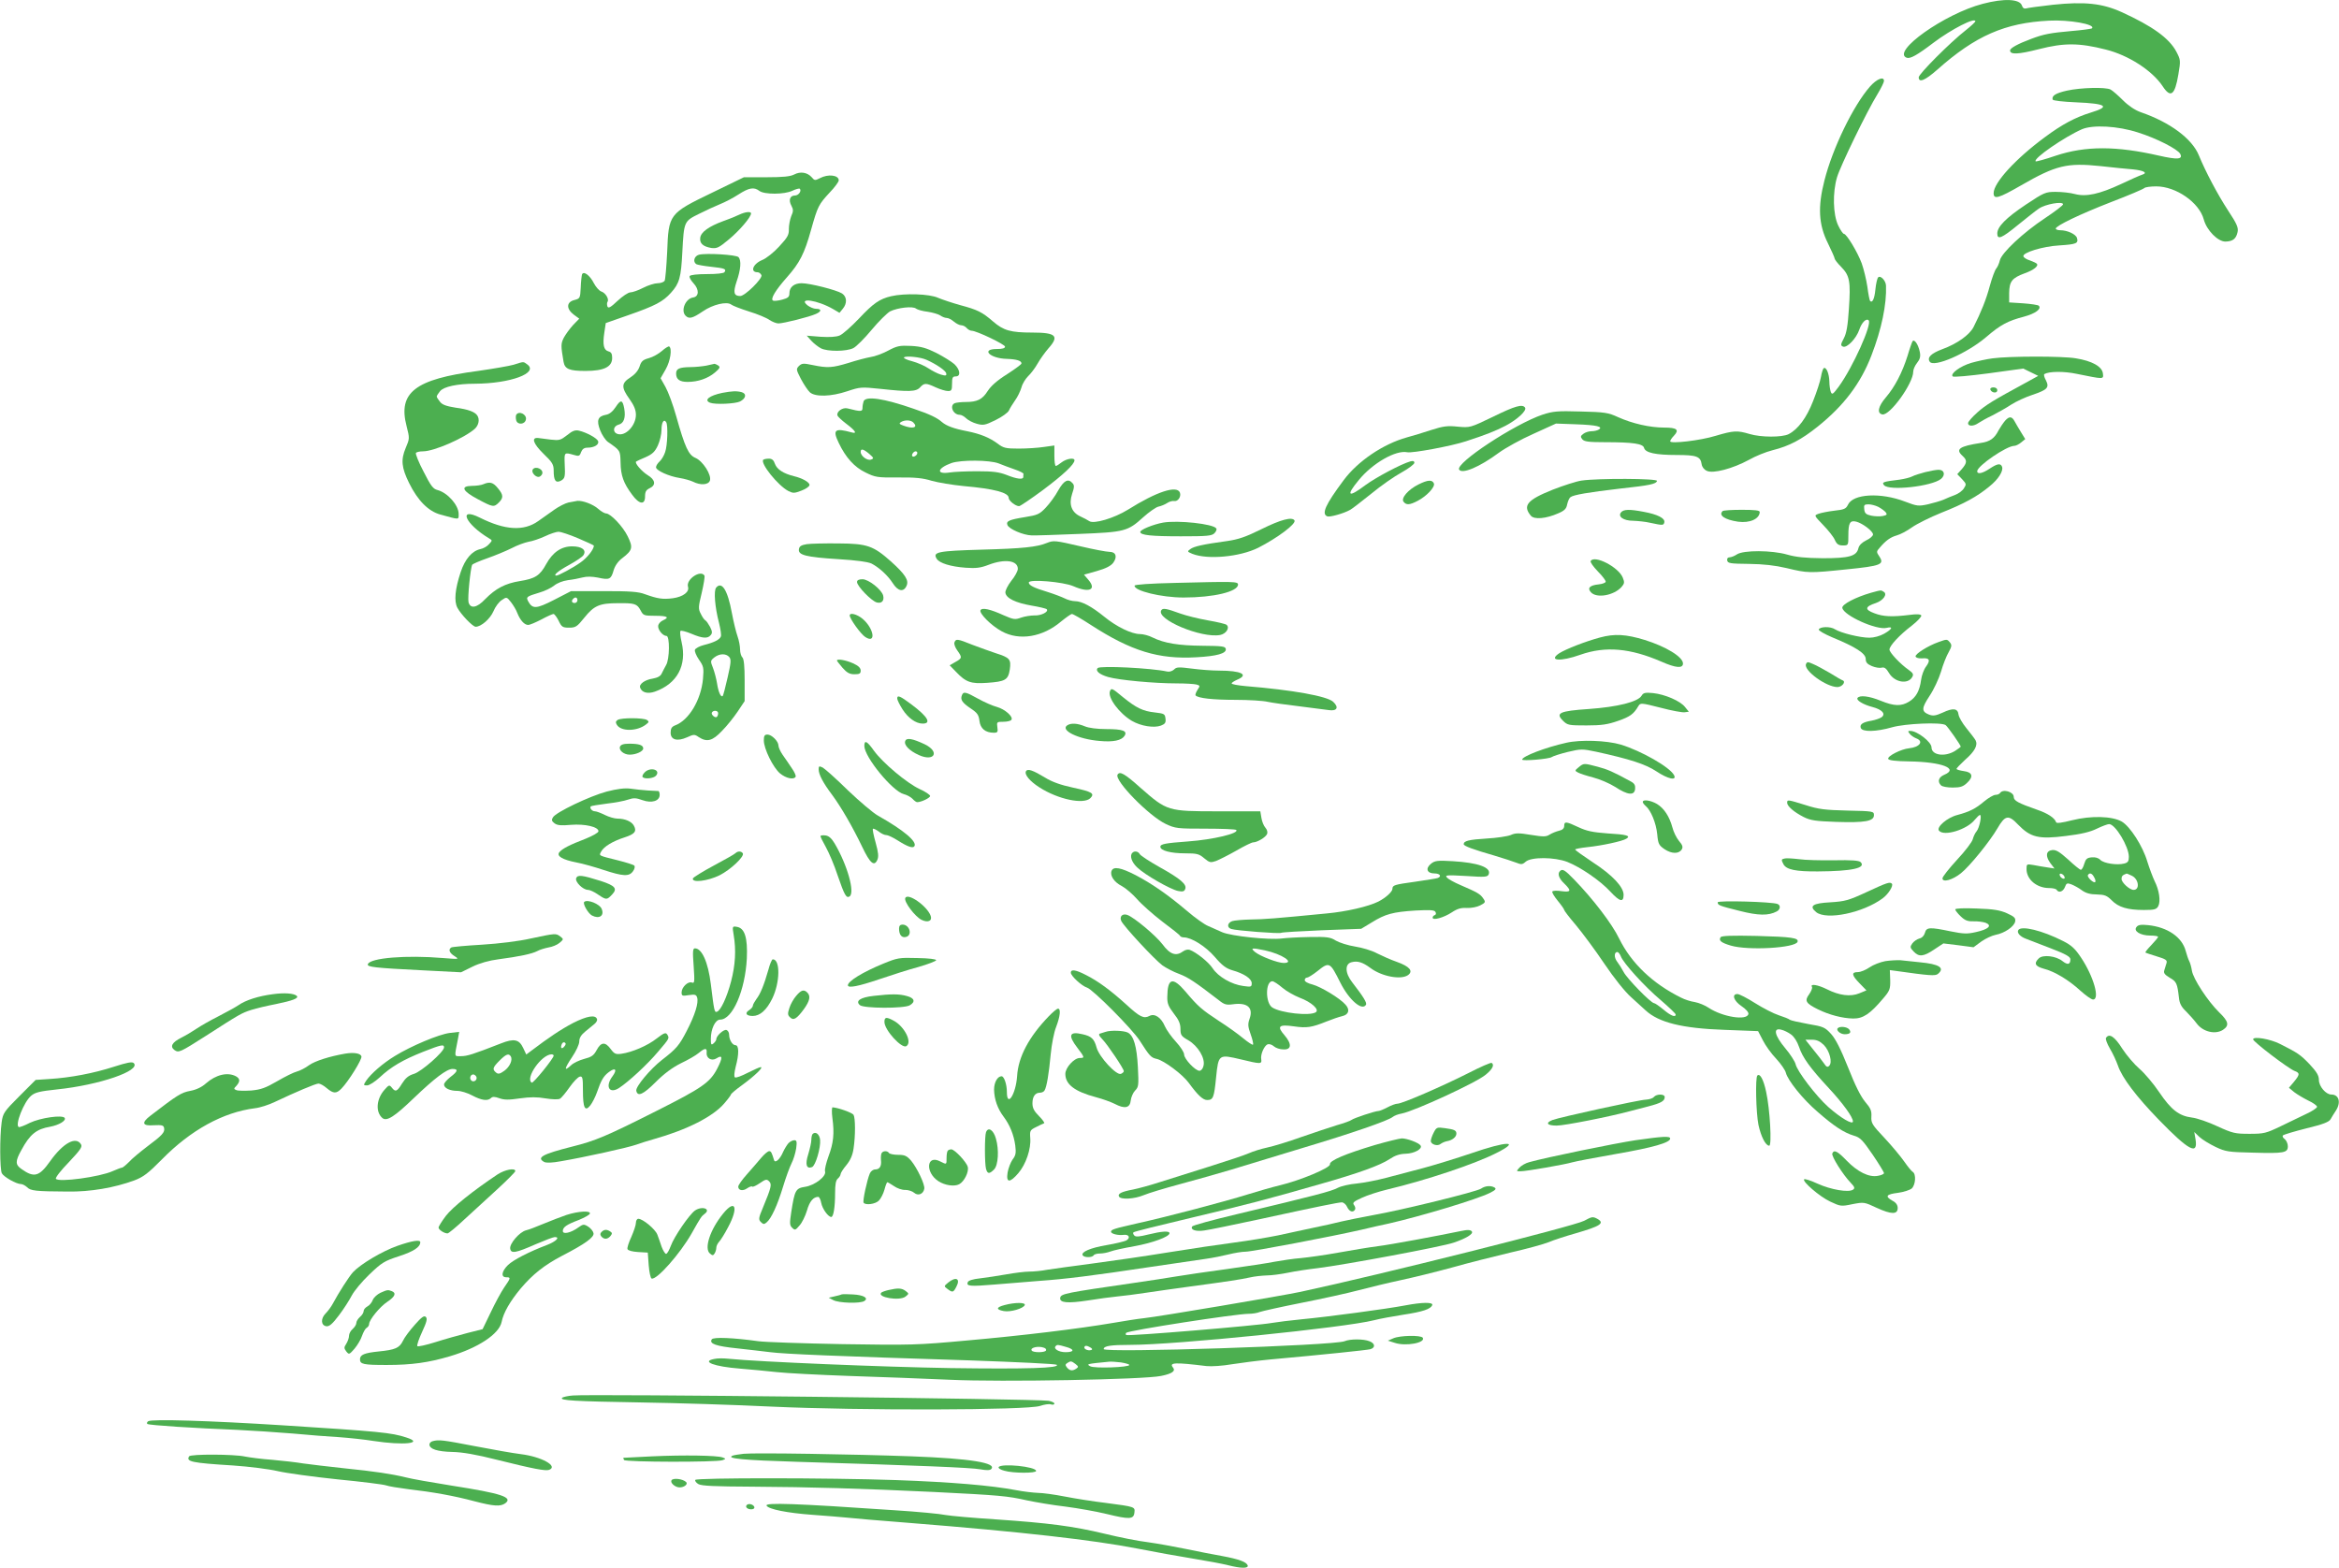 <?xml version="1.0" standalone="no"?>
<!DOCTYPE svg PUBLIC "-//W3C//DTD SVG 20010904//EN"
 "http://www.w3.org/TR/2001/REC-SVG-20010904/DTD/svg10.dtd">
<svg version="1.0" xmlns="http://www.w3.org/2000/svg"
 width="1280pt" height="858pt" viewBox="0 0 1280 858"
 preserveAspectRatio="xMidYMid meet">
<g transform="translate(0,858) scale(0.1,-0.1)"
fill="#4caf50" stroke="none">
<path d="M10850 8559 c-208 -54 -501 -262 -416 -295 19 -7 56 13 148 83 97 73
229 141 228 116 -1 -4 -24 -26 -52 -48 -86 -67 -258 -240 -258 -258 0 -32 35
-17 102 42 208 185 370 256 611 268 109 6 257 -20 235 -42 -3 -3 -54 -10 -114
-15 -113 -10 -151 -17 -219 -43 -70 -26 -115 -50 -115 -63 0 -24 44 -22 158 7
137 35 219 35 365 -2 125 -31 255 -115 312 -201 44 -67 67 -49 86 65 13 76 12
80 -11 124 -39 74 -131 140 -300 217 -106 48 -203 58 -375 40 -71 -8 -138 -17
-147 -20 -10 -3 -19 2 -23 15 -11 37 -98 41 -215 10z"/>
<path d="M10233 8106 c-91 -104 -204 -336 -249 -514 -37 -144 -32 -241 19
-343 20 -41 37 -79 37 -84 0 -5 16 -26 36 -46 47 -48 52 -80 42 -229 -6 -92
-13 -134 -28 -162 -18 -34 -18 -39 -4 -45 22 -8 72 44 89 93 13 39 38 64 51
51 20 -20 -86 -256 -163 -362 -32 -43 -37 -47 -44 -30 -4 11 -8 37 -8 58 -1
42 -17 81 -31 72 -4 -3 -11 -24 -15 -48 -4 -23 -23 -82 -43 -132 -36 -92 -82
-154 -134 -181 -36 -18 -151 -18 -214 1 -67 20 -87 19 -185 -10 -84 -26 -249
-45 -249 -30 0 5 9 19 21 31 30 32 16 44 -54 44 -78 0 -174 22 -252 57 -54 25
-74 28 -205 31 -128 4 -152 1 -208 -17 -154 -52 -479 -266 -457 -301 16 -26
112 14 217 92 37 27 122 74 190 104 l123 56 110 -4 c113 -4 150 -13 124 -29
-8 -5 -26 -9 -40 -9 -14 0 -34 -6 -44 -14 -16 -12 -17 -16 -6 -30 11 -13 35
-16 126 -16 151 0 206 -8 212 -31 7 -27 63 -39 179 -39 108 0 130 -8 136 -50
2 -15 13 -30 29 -37 34 -16 141 12 231 61 35 20 92 43 128 52 92 23 158 58
248 130 142 114 234 235 293 388 56 145 84 280 80 383 -1 27 -30 58 -43 45 -5
-5 -12 -35 -15 -66 -5 -52 -17 -76 -29 -63 -3 3 -10 38 -15 78 -6 40 -20 97
-31 128 -23 62 -83 161 -97 161 -5 0 -20 21 -32 47 -28 59 -31 179 -6 263 18
61 164 362 221 454 20 33 36 66 36 73 0 27 -40 11 -77 -31z"/>
<path d="M11311 8084 c-62 -14 -84 -28 -78 -49 2 -6 58 -12 128 -15 167 -7
190 -23 81 -56 -85 -26 -158 -65 -252 -135 -160 -118 -280 -249 -280 -306 0
-36 26 -29 151 43 191 110 251 124 434 105 66 -7 146 -16 178 -18 59 -6 82
-19 50 -29 -10 -3 -61 -25 -113 -50 -122 -57 -194 -72 -255 -56 -25 7 -72 12
-105 12 -56 0 -63 -3 -164 -70 -109 -73 -156 -121 -156 -158 0 -36 24 -26 112
46 46 37 97 78 115 90 35 25 133 42 133 24 0 -6 -45 -40 -99 -76 -118 -78
-237 -189 -247 -231 -4 -17 -13 -37 -20 -45 -7 -8 -23 -51 -35 -95 -20 -75
-48 -144 -89 -225 -22 -43 -91 -92 -171 -121 -61 -23 -84 -45 -69 -68 21 -35
205 45 310 135 78 67 118 88 206 111 63 17 98 43 81 60 -4 4 -42 10 -85 13
l-77 5 0 52 c1 63 16 82 84 107 51 18 79 41 67 53 -4 4 -21 12 -38 18 -17 5
-33 15 -35 22 -7 20 106 55 197 60 93 6 105 11 96 41 -7 21 -53 42 -92 42 -13
0 -24 4 -24 9 0 15 130 78 305 146 94 36 174 70 180 76 5 5 34 9 65 9 108 0
235 -88 260 -181 16 -60 78 -122 119 -121 40 1 58 15 66 52 5 24 -3 44 -52
118 -57 87 -124 214 -160 302 -37 91 -158 181 -318 236 -31 11 -67 35 -97 65
-27 27 -57 53 -68 59 -26 14 -162 11 -239 -6z m389 -229 c102 -32 217 -91 231
-117 16 -30 -14 -33 -115 -10 -236 54 -403 54 -566 0 -58 -20 -107 -33 -110
-31 -15 15 158 134 254 176 60 25 195 18 306 -18z"/>
<path d="M4346 7625 c-21 -11 -61 -15 -152 -15 l-123 0 -173 -84 c-238 -115
-239 -117 -247 -326 -4 -80 -10 -151 -14 -157 -5 -7 -22 -13 -38 -13 -16 0
-52 -11 -79 -25 -27 -14 -59 -25 -70 -25 -12 0 -43 -21 -70 -46 -39 -37 -51
-43 -56 -31 -3 9 -3 21 1 26 9 15 -12 49 -35 56 -11 4 -29 24 -40 45 -22 44
-57 69 -65 48 -2 -7 -6 -40 -7 -72 -3 -58 -4 -60 -35 -68 -44 -11 -45 -48 -3
-80 l30 -22 -34 -35 c-18 -20 -41 -51 -51 -70 -16 -32 -16 -43 -1 -131 7 -40
32 -50 120 -50 101 0 146 22 146 71 0 23 -5 32 -20 36 -26 7 -33 35 -23 102
l8 53 120 42 c152 53 193 75 237 124 46 51 55 83 62 222 9 169 9 169 92 210
38 19 90 43 115 53 25 10 70 33 99 52 59 38 86 43 116 20 27 -20 136 -20 180
1 19 9 37 14 41 11 11 -12 -7 -37 -27 -37 -27 0 -36 -25 -19 -56 11 -21 11
-30 -1 -57 -7 -18 -13 -49 -13 -70 1 -33 -7 -46 -53 -96 -30 -33 -72 -66 -93
-74 -51 -21 -68 -67 -25 -67 8 0 17 -7 21 -16 7 -18 -90 -114 -116 -114 -35 0
-40 19 -20 79 23 66 27 117 10 134 -13 13 -176 23 -216 13 -26 -7 -35 -39 -14
-52 6 -3 42 -10 81 -14 74 -8 84 -12 73 -29 -3 -7 -43 -11 -95 -11 -53 0 -92
-4 -96 -11 -3 -6 6 -23 21 -39 32 -34 31 -73 -2 -78 -42 -6 -69 -72 -41 -100
19 -19 38 -14 94 24 55 38 132 56 156 37 7 -6 51 -23 98 -38 46 -14 96 -35
111 -46 15 -10 37 -19 49 -19 27 0 171 36 205 52 32 14 32 28 1 28 -13 0 -34
9 -47 19 -55 45 55 29 141 -21 l34 -20 18 22 c25 30 23 66 -4 84 -30 19 -176
56 -221 56 -41 0 -67 -21 -67 -55 0 -20 -7 -26 -40 -35 -22 -6 -45 -8 -50 -5
-15 9 14 57 76 127 70 79 96 129 133 262 36 128 41 137 102 203 27 28 49 58
49 66 0 29 -58 36 -103 12 -27 -14 -30 -13 -45 5 -24 27 -62 33 -96 15z"/>
<path d="M4045 7405 c-16 -8 -55 -24 -87 -35 -79 -29 -122 -60 -126 -91 -4
-31 15 -48 60 -56 31 -4 42 1 97 47 58 48 121 122 121 142 0 12 -31 9 -65 -7z"/>
<path d="M4877 6959 c-64 -15 -98 -39 -176 -122 -42 -44 -89 -86 -106 -93 -19
-8 -55 -10 -105 -7 l-75 6 25 -28 c14 -15 37 -33 52 -41 36 -19 141 -18 178 1
16 8 61 53 100 100 39 47 85 92 101 101 41 20 125 30 142 15 8 -6 36 -14 63
-17 27 -4 58 -13 69 -20 11 -8 27 -14 36 -14 9 0 26 -9 39 -20 13 -11 31 -20
40 -20 10 0 23 -7 30 -15 7 -8 19 -15 27 -15 27 0 183 -75 183 -87 0 -9 -15
-13 -45 -13 -90 0 -37 -52 55 -54 54 -2 80 -10 80 -25 0 -5 -36 -31 -79 -59
-53 -33 -88 -64 -106 -92 -29 -46 -57 -60 -120 -60 -24 0 -50 -3 -59 -6 -32
-12 -11 -64 26 -64 9 0 25 -9 35 -19 10 -10 36 -24 58 -30 36 -10 46 -8 103
20 35 17 68 41 73 52 5 12 21 37 34 56 14 19 29 51 35 71 5 20 22 47 36 61 14
13 38 44 52 69 14 25 41 62 59 83 61 68 43 87 -87 87 -120 0 -158 11 -216 61
-59 51 -85 64 -179 89 -43 12 -97 30 -121 40 -47 22 -184 26 -257 9z"/>
<path d="M10466 6712 c-3 -5 -16 -41 -27 -79 -29 -92 -70 -171 -119 -228 -42
-49 -50 -87 -19 -93 41 -8 169 170 169 234 0 12 9 33 21 48 16 20 20 35 15 60
-8 40 -30 73 -40 58z"/>
<path d="M3623 6660 c-18 -16 -50 -34 -72 -40 -33 -9 -42 -17 -51 -46 -8 -23
-25 -43 -51 -60 -49 -31 -50 -54 -4 -118 25 -35 35 -60 35 -86 0 -59 -57 -119
-100 -105 -29 9 -25 43 5 51 29 7 40 38 31 89 -9 48 -19 50 -47 7 -16 -24 -34
-39 -53 -42 -44 -8 -53 -30 -32 -84 10 -26 29 -54 42 -64 69 -48 68 -46 70
-113 1 -71 16 -113 63 -176 39 -54 71 -58 71 -10 0 26 6 36 25 45 36 17 32 46
-11 72 -33 21 -72 66 -63 74 2 2 26 13 52 24 38 17 51 30 67 64 11 24 20 62
20 85 0 42 13 63 26 42 10 -17 7 -126 -6 -163 -6 -19 -20 -42 -30 -51 -11 -10
-20 -24 -20 -32 0 -18 71 -50 130 -59 25 -4 57 -13 72 -20 41 -21 85 -18 93 6
10 31 -39 107 -79 124 -38 16 -57 56 -106 230 -17 61 -43 131 -58 158 l-27 48
28 49 c26 46 36 114 19 125 -4 2 -22 -9 -39 -24z"/>
<path d="M4860 6661 c-30 -16 -73 -32 -96 -35 -23 -4 -77 -18 -120 -32 -90
-27 -114 -29 -196 -12 -52 11 -60 10 -76 -5 -16 -17 -15 -20 11 -71 16 -30 38
-63 49 -73 29 -26 116 -24 205 6 69 23 76 24 180 13 157 -17 196 -16 218 8 23
25 32 25 86 0 24 -11 54 -20 67 -20 19 0 22 5 22 40 0 33 3 40 20 40 29 0 25
36 -7 67 -16 14 -59 41 -98 61 -56 28 -84 36 -140 39 -62 3 -76 0 -125 -26z
m210 -50 c54 -24 105 -59 108 -74 3 -13 -2 -15 -29 -7 -18 5 -48 21 -68 34
-20 14 -60 31 -89 39 -29 7 -49 17 -45 21 10 10 90 2 123 -13z"/>
<path d="M10905 6619 c-33 -4 -86 -16 -118 -25 -60 -18 -116 -59 -101 -74 5
-5 91 3 197 17 l189 26 41 -20 41 -20 -69 -38 c-175 -95 -217 -120 -264 -162
-28 -25 -51 -51 -51 -59 0 -18 30 -18 57 1 12 8 45 27 75 41 29 15 76 41 103
59 28 18 80 42 117 54 83 28 94 40 74 80 -9 16 -13 32 -8 34 26 15 106 16 177
1 149 -30 147 -31 143 2 -4 38 -60 69 -148 83 -75 13 -367 12 -455 0z"/>
<path d="M2811 6584 c-24 -7 -112 -22 -195 -34 -345 -45 -439 -118 -391 -302
17 -67 17 -68 -5 -120 -27 -64 -23 -107 19 -192 47 -95 105 -154 171 -172 106
-29 100 -30 100 3 0 48 -60 116 -115 131 -25 6 -37 22 -77 101 -27 51 -45 97
-42 102 3 5 20 9 39 9 60 0 225 72 283 123 22 20 28 52 14 73 -13 20 -50 34
-119 43 -50 8 -73 16 -85 32 -10 12 -18 25 -18 29 0 4 8 17 18 29 20 25 94 41
191 41 195 1 351 59 286 106 -22 16 -17 16 -74 -2z"/>
<path d="M3865 6579 c-22 -4 -61 -8 -87 -8 -61 -1 -78 -9 -78 -35 0 -32 19
-46 63 -46 57 0 111 19 149 51 28 24 31 30 18 39 -8 5 -17 9 -20 9 -3 -1 -23
-5 -45 -10z"/>
<path d="M10892 6448 c7 -19 38 -22 38 -4 0 10 -9 16 -21 16 -12 0 -19 -5 -17
-12z"/>
<path d="M3953 6430 c-72 -15 -103 -40 -67 -54 28 -11 138 -6 164 7 33 17 37
43 8 51 -28 7 -51 6 -105 -4z"/>
<path d="M4726 6384 c-3 -9 -6 -25 -6 -36 0 -21 -8 -22 -82 -3 -27 7 -62 -18
-55 -39 2 -6 23 -26 48 -45 52 -39 62 -57 28 -47 -91 25 -104 14 -69 -58 38
-80 86 -133 147 -162 53 -26 64 -28 177 -27 93 1 136 -3 184 -18 35 -10 114
-23 175 -29 169 -15 247 -36 247 -65 0 -15 37 -45 57 -45 6 0 65 40 130 88
111 83 173 141 173 163 0 16 -44 9 -70 -11 -14 -11 -28 -20 -32 -20 -5 0 -8
25 -8 56 l0 56 -57 -8 c-32 -5 -94 -9 -138 -9 -71 0 -84 3 -115 27 -45 33 -93
53 -167 68 -73 14 -113 29 -138 50 -27 24 -67 43 -155 73 -164 57 -262 71
-274 41z m272 -116 c28 -28 -2 -37 -55 -17 -22 8 -24 12 -13 19 21 13 54 12
68 -2z m-241 -172 c25 -22 26 -25 10 -31 -20 -8 -57 19 -57 42 0 20 15 16 47
-11z m263 5 c0 -12 -20 -25 -27 -18 -7 7 6 27 18 27 5 0 9 -4 9 -9z m445 -57
c22 -9 62 -24 88 -33 27 -9 48 -20 48 -24 -1 -4 -1 -11 -1 -17 0 -16 -35 -12
-92 11 -42 16 -74 20 -161 20 -60 0 -128 -3 -152 -7 -74 -11 -66 24 12 52 53
18 208 17 258 -2z"/>
<path d="M8170 6299 c-125 -60 -125 -60 -192 -54 -56 6 -80 3 -145 -18 -43
-14 -104 -33 -135 -41 -129 -36 -268 -130 -345 -234 -100 -134 -123 -185 -89
-198 14 -5 90 16 125 36 10 5 61 45 115 88 53 44 128 96 167 117 38 21 69 45
69 52 0 10 -7 12 -22 8 -50 -14 -189 -88 -246 -130 -94 -71 -109 -60 -36 28
76 93 203 165 265 152 27 -6 243 34 321 60 111 36 163 57 217 85 66 35 117 83
107 99 -14 21 -54 10 -176 -50z"/>
<path d="M2825 6310 c-3 -6 -3 -19 0 -31 8 -26 48 -22 53 5 6 28 -38 50 -53
26z"/>
<path d="M10973 6278 c-11 -13 -27 -37 -36 -53 -22 -44 -47 -62 -97 -69 -117
-18 -141 -34 -100 -71 26 -24 25 -38 -4 -72 l-25 -28 26 -27 c24 -26 25 -28
10 -51 -8 -13 -30 -29 -49 -36 -18 -7 -47 -18 -63 -26 -17 -7 -55 -18 -85 -25
-51 -11 -60 -10 -125 15 -133 51 -284 43 -312 -17 -11 -23 -21 -27 -76 -33
-34 -4 -73 -12 -86 -17 -24 -9 -24 -9 26 -61 28 -29 57 -65 64 -82 11 -24 21
-30 44 -30 30 0 30 1 30 55 0 69 9 84 44 75 34 -9 91 -52 91 -70 0 -8 -17 -23
-37 -32 -24 -12 -39 -27 -43 -43 -10 -44 -51 -55 -195 -55 -97 1 -146 6 -195
20 -83 24 -239 25 -275 1 -13 -9 -32 -16 -40 -16 -10 0 -15 -7 -13 -17 3 -16
17 -18 118 -19 81 -1 143 -8 207 -23 116 -28 124 -28 328 -7 189 19 208 27
180 70 -17 25 -17 28 1 48 34 40 59 58 94 68 19 5 57 25 83 44 27 19 99 55
161 80 124 49 197 89 263 144 48 38 78 85 69 108 -8 20 -26 17 -68 -11 -39
-26 -68 -32 -68 -14 0 29 161 139 203 139 8 0 25 8 38 19 l22 18 -24 39 c-13
21 -28 47 -34 58 -15 28 -29 29 -52 4z m-694 -472 c15 -8 33 -21 40 -29 10
-13 7 -16 -16 -21 -15 -3 -44 -2 -63 2 -28 6 -36 13 -38 35 -3 23 0 27 23 27
14 0 38 -6 54 -14z"/>
<path d="M3104 6199 c-36 -28 -43 -30 -89 -25 -27 4 -59 7 -70 9 -39 4 -27
-31 29 -86 49 -47 56 -59 56 -93 0 -54 11 -69 39 -55 23 13 25 20 21 99 -2 56
-1 57 48 43 30 -9 34 -8 42 15 7 17 17 24 35 24 37 0 65 17 58 36 -6 16 -62
47 -104 57 -20 5 -36 0 -65 -24z"/>
<path d="M4177 6064 c-18 -19 80 -141 137 -171 26 -13 33 -13 72 2 24 9 44 23
44 31 0 15 -39 37 -85 48 -57 14 -93 37 -104 67 -7 21 -16 29 -34 29 -13 0
-26 -3 -30 -6z"/>
<path d="M2915 6010 c-8 -14 13 -40 32 -40 7 0 16 7 20 16 10 26 -38 47 -52
24z"/>
<path d="M10535 5996 c-27 -7 -59 -17 -70 -23 -11 -6 -42 -14 -70 -18 -91 -11
-98 -14 -85 -30 27 -33 261 -7 312 34 26 22 18 51 -14 50 -13 0 -45 -6 -73
-13z"/>
<path d="M8655 5950 c-28 -4 -99 -27 -158 -50 -140 -56 -166 -87 -119 -143 19
-21 82 -16 150 14 33 14 44 25 48 48 4 17 11 35 18 40 16 13 100 27 271 47
166 18 197 25 203 42 4 14 -324 15 -413 2z"/>
<path d="M5791 5896 c-16 -30 -47 -72 -68 -94 -34 -36 -45 -41 -114 -52 -87
-14 -104 -22 -96 -43 8 -22 87 -56 132 -57 22 -1 139 3 260 8 251 10 266 14
352 92 30 27 67 53 81 57 15 3 37 12 49 20 12 8 29 13 38 11 21 -4 40 24 32
46 -16 42 -128 5 -284 -93 -76 -47 -187 -80 -212 -63 -9 6 -31 18 -49 26 -48
22 -64 66 -45 123 12 35 13 47 3 58 -24 28 -47 17 -79 -39z"/>
<path d="M7763 5929 c-57 -28 -98 -76 -82 -95 15 -19 33 -18 77 5 50 26 96 76
89 95 -9 22 -34 20 -84 -5z"/>
<path d="M2645 5930 c-11 -5 -39 -9 -63 -9 -64 -1 -52 -28 33 -73 82 -44 88
-45 115 -18 26 26 25 42 -6 79 -26 32 -44 36 -79 21z"/>
<path d="M3111 5830 c-18 -4 -53 -22 -77 -39 -24 -17 -64 -45 -89 -63 -79 -56
-181 -50 -319 19 -122 61 -80 -35 50 -113 19 -11 19 -12 0 -32 -10 -12 -31
-24 -47 -27 -46 -10 -84 -54 -108 -126 -31 -93 -37 -159 -18 -195 19 -36 84
-104 100 -104 30 0 79 43 97 84 10 25 31 53 46 62 26 18 27 18 50 -11 13 -17
29 -43 35 -60 16 -40 39 -65 59 -65 10 0 42 14 73 30 31 17 61 30 66 30 5 0
18 -17 28 -37 16 -34 22 -38 57 -38 36 0 44 5 84 55 53 66 83 79 184 79 92 1
104 -3 124 -40 14 -27 18 -29 79 -29 67 0 81 -8 43 -25 -13 -6 -24 -18 -26
-28 -4 -21 24 -57 45 -57 19 0 18 -127 -2 -160 -8 -14 -18 -34 -24 -46 -6 -14
-22 -23 -50 -28 -41 -6 -75 -30 -68 -49 9 -27 41 -36 81 -22 122 43 176 144
146 271 -7 30 -10 57 -6 61 3 4 30 -3 59 -15 61 -26 90 -28 106 -8 10 11 9 21
-3 45 -9 16 -20 33 -26 36 -6 3 -17 19 -25 36 -14 26 -14 37 5 114 11 47 18
90 15 95 -21 34 -102 -21 -90 -61 9 -28 -26 -55 -83 -63 -55 -7 -82 -3 -152
22 -36 14 -82 17 -225 17 l-180 0 -93 -48 c-98 -50 -118 -51 -142 -7 -12 23
-8 26 62 47 29 8 65 26 80 38 17 14 47 26 76 30 26 3 62 10 81 15 22 6 52 5
83 -1 63 -14 72 -10 86 40 8 26 25 50 48 67 56 43 59 58 29 119 -26 54 -94
125 -118 125 -8 0 -27 11 -43 25 -28 25 -84 46 -114 44 -8 -1 -30 -5 -49 -9z
m53 -196 c47 -20 86 -38 86 -40 0 -21 -38 -68 -73 -92 -42 -30 -121 -72 -132
-72 -21 0 10 26 69 58 38 21 74 45 79 54 18 28 -9 48 -62 48 -59 0 -106 -32
-142 -97 -34 -63 -61 -80 -144 -93 -80 -13 -132 -40 -190 -99 -45 -48 -81 -54
-91 -17 -6 24 11 189 20 205 3 5 40 21 83 36 43 15 103 40 133 55 30 16 72 31
92 35 21 3 62 17 90 30 29 14 63 25 75 25 11 0 60 -16 107 -36z m-4 -339 c0
-8 -7 -15 -15 -15 -16 0 -20 12 -8 23 11 12 23 8 23 -8z"/>
<path d="M8871 5776 c-19 -23 13 -46 67 -46 26 -1 67 -5 92 -11 70 -15 74 -15
78 3 4 22 -37 43 -113 57 -78 15 -110 14 -124 -3z"/>
<path d="M9427 5783 c-24 -23 11 -47 84 -58 64 -9 118 15 119 53 0 9 -26 12
-98 12 -54 0 -102 -3 -105 -7z"/>
<path d="M6905 5685 c-87 -43 -127 -57 -190 -66 -131 -18 -181 -29 -201 -44
-18 -13 -17 -14 11 -26 83 -33 259 -17 360 33 106 54 210 132 199 150 -13 21
-76 4 -179 -47z"/>
<path d="M6365 5720 c-55 -10 -125 -39 -125 -51 0 -18 60 -24 222 -24 142 0
170 2 184 17 9 9 14 21 10 26 -15 25 -210 46 -291 32z"/>
<path d="M5730 5609 c-55 -23 -135 -31 -357 -37 -243 -7 -270 -13 -247 -50 15
-24 76 -43 159 -49 56 -4 81 -1 125 16 89 34 160 24 160 -22 0 -12 -16 -42
-36 -66 -19 -25 -34 -54 -32 -65 4 -30 56 -55 142 -70 42 -7 80 -16 84 -20 13
-14 -31 -36 -67 -34 -20 0 -53 -5 -73 -12 -33 -12 -41 -11 -96 13 -72 33 -117
43 -126 28 -10 -16 57 -84 116 -116 96 -53 224 -32 325 54 27 22 54 41 59 41
6 0 53 -27 105 -61 220 -142 369 -188 576 -176 112 6 166 21 161 46 -3 14 -21
16 -128 17 -130 1 -209 14 -272 45 -21 11 -52 19 -70 19 -45 0 -128 40 -195
95 -69 56 -123 85 -160 85 -15 0 -41 7 -56 15 -16 8 -58 24 -93 35 -77 23
-104 37 -104 52 0 20 188 4 244 -20 86 -38 129 -20 82 35 l-24 28 71 20 c49
14 76 28 89 45 24 33 15 60 -21 60 -15 0 -85 13 -157 30 -142 33 -148 33 -184
19z"/>
<path d="M4415 5602 c-31 -5 -41 -12 -43 -28 -5 -32 40 -43 215 -54 100 -6
163 -15 182 -24 44 -23 90 -66 117 -108 28 -44 59 -50 75 -14 14 30 -7 63 -86
134 -96 85 -129 97 -285 98 -74 1 -153 -1 -175 -4z"/>
<path d="M8705 5510 c-4 -6 14 -31 39 -57 26 -26 45 -52 43 -57 -2 -6 -19 -12
-38 -14 -49 -5 -64 -20 -43 -43 31 -35 126 -18 168 29 16 19 17 25 6 52 -24
57 -154 124 -175 90z"/>
<path d="M4690 5395 c0 -23 79 -104 108 -112 27 -7 42 9 35 38 -9 33 -80 89
-113 89 -20 0 -30 -5 -30 -15z"/>
<path d="M6432 5390 c-136 -3 -223 -9 -223 -15 -4 -28 146 -65 268 -65 164 0
298 32 298 71 0 17 -23 17 -343 9z"/>
<path d="M3919 5364 c-14 -17 -7 -106 16 -194 8 -32 13 -65 10 -73 -7 -18 -37
-33 -93 -47 -24 -6 -46 -18 -49 -26 -3 -8 7 -32 22 -54 26 -37 27 -45 22 -106
-11 -115 -77 -226 -153 -254 -18 -7 -24 -17 -24 -40 0 -39 36 -49 90 -25 37
17 41 17 64 1 45 -29 75 -21 127 34 27 27 65 75 86 106 l38 57 0 113 c0 77 -4
117 -12 126 -7 6 -13 26 -13 44 0 17 -6 50 -14 72 -8 22 -22 80 -31 128 -23
125 -55 175 -86 138z m72 -380 c11 -13 9 -32 -9 -111 -12 -53 -24 -99 -27
-102 -10 -9 -24 22 -31 69 -4 25 -14 63 -22 84 -15 38 -15 40 7 58 28 22 64
23 82 2z m-61 -307 c0 -8 -3 -17 -7 -20 -9 -9 -34 13 -27 24 8 14 34 11 34 -4z"/>
<path d="M10239 5336 c-84 -24 -161 -64 -157 -83 8 -42 188 -123 243 -109 37
9 30 -7 -14 -32 -23 -13 -56 -22 -81 -22 -51 0 -156 26 -188 46 -25 17 -83 15
-89 -1 -2 -6 32 -25 74 -43 127 -52 183 -88 183 -118 0 -19 8 -28 33 -39 19
-8 43 -12 54 -9 15 4 25 -3 41 -30 30 -50 102 -63 126 -22 9 15 6 22 -19 40
-46 32 -105 95 -105 111 0 21 55 80 122 131 32 25 55 50 52 56 -4 7 -27 8 -63
3 -97 -12 -145 -10 -194 9 -54 20 -52 36 9 56 40 14 64 48 43 61 -16 10 -12
11 -70 -5z"/>
<path d="M6355 5240 c-30 -49 219 -154 322 -135 32 6 54 38 36 55 -4 5 -51 16
-103 25 -52 9 -119 26 -150 37 -77 28 -97 32 -105 18z"/>
<path d="M4650 5212 c0 -18 60 -102 85 -118 61 -40 48 46 -14 99 -31 26 -71
36 -71 19z"/>
<path d="M8755 5091 c-78 -21 -186 -63 -222 -86 -63 -42 7 -47 116 -8 137 48
272 36 443 -38 79 -35 118 -38 118 -10 0 36 -94 93 -210 129 -102 31 -164 35
-245 13z"/>
<path d="M5223 5064 c-3 -8 4 -28 16 -44 27 -38 27 -42 -11 -63 l-31 -18 34
-35 c55 -58 82 -67 170 -61 101 7 116 16 125 73 8 56 0 65 -76 89 -30 10 -88
31 -128 46 -84 34 -91 34 -99 13z"/>
<path d="M10608 5066 c-57 -20 -130 -66 -125 -79 2 -7 18 -11 35 -10 41 4 48
-10 22 -45 -12 -16 -24 -49 -27 -73 -8 -60 -28 -96 -66 -119 -43 -26 -81 -25
-155 5 -63 26 -116 32 -127 15 -8 -12 31 -36 81 -49 54 -14 75 -38 51 -56 -10
-7 -34 -15 -55 -19 -48 -8 -66 -20 -59 -40 9 -23 85 -21 172 4 71 20 266 29
292 12 11 -7 83 -110 83 -118 0 -2 -15 -13 -32 -24 -56 -34 -128 -23 -128 20
0 29 -78 90 -116 90 -14 0 -14 -2 -3 -16 7 -9 23 -20 36 -25 42 -16 18 -48
-39 -54 -44 -4 -120 -43 -115 -58 2 -8 40 -13 118 -14 175 -3 270 -39 189 -73
-31 -13 -39 -37 -18 -58 7 -7 35 -12 64 -12 41 0 57 5 78 25 37 34 31 59 -17
65 -21 3 -39 8 -40 12 -1 3 20 25 46 49 54 47 72 81 58 108 -5 9 -28 39 -50
66 -22 27 -41 60 -43 74 -4 35 -30 38 -87 11 -38 -17 -52 -19 -74 -11 -43 17
-42 35 2 102 23 34 51 94 63 133 11 39 30 87 42 107 17 31 18 39 7 53 -16 19
-16 19 -63 2z"/>
<path d="M4580 4965 c0 -2 14 -20 31 -40 24 -27 39 -35 65 -35 28 0 34 4 34
20 0 15 -13 27 -42 40 -40 18 -88 26 -88 15z"/>
<path d="M9883 4945 c-13 -35 112 -125 172 -125 26 0 49 30 28 37 -6 2 -37 20
-69 40 -33 19 -74 42 -92 49 -29 13 -33 13 -39 -1z"/>
<path d="M6007 4924 c-14 -15 9 -35 57 -49 59 -17 252 -35 376 -35 47 0 95 -3
107 -6 21 -6 21 -7 6 -30 -9 -14 -13 -27 -10 -30 14 -15 94 -24 217 -24 74 0
155 -5 178 -11 24 -5 101 -16 170 -24 70 -9 143 -18 163 -21 45 -7 58 14 25
45 -32 31 -222 65 -478 86 -43 4 -78 10 -78 15 0 4 14 13 30 20 67 28 23 50
-100 50 -37 0 -103 5 -148 11 -71 9 -84 9 -97 -5 -10 -9 -26 -14 -38 -11 -86
19 -366 33 -380 19z"/>
<path d="M6074 4797 c-13 -35 51 -121 120 -162 50 -29 121 -40 159 -26 23 9
28 16 25 39 -3 25 -7 27 -58 33 -65 7 -101 24 -175 84 -60 50 -63 51 -71 32z"/>
<path d="M5264 4775 c-10 -24 2 -41 48 -72 36 -24 44 -35 48 -68 5 -42 32 -65
79 -65 20 0 23 4 19 30 -4 29 -3 30 33 30 21 0 41 5 44 11 11 17 -36 58 -79
70 -23 6 -69 26 -103 45 -68 38 -81 41 -89 19z"/>
<path d="M8983 4772 c-20 -33 -132 -61 -287 -72 -162 -11 -185 -22 -143 -64
25 -25 32 -26 129 -26 83 0 116 5 173 25 66 23 85 37 111 81 11 18 15 18 121
-9 60 -16 120 -27 132 -25 l23 3 -21 26 c-26 33 -109 69 -175 76 -43 4 -53 2
-63 -15z"/>
<path d="M4910 4757 c0 -7 13 -34 29 -59 30 -47 73 -78 110 -78 50 0 28 38
-60 104 -64 48 -79 54 -79 33z"/>
<path d="M3380 4640 c-11 -7 -12 -14 -4 -27 23 -37 110 -36 159 2 17 13 18 16
5 25 -19 12 -140 13 -160 0z"/>
<path d="M5841 4611 c-42 -27 61 -77 177 -86 75 -7 120 3 136 28 17 27 -9 37
-100 37 -50 0 -96 6 -117 15 -41 17 -75 19 -96 6z"/>
<path d="M4180 4528 c0 -46 51 -149 89 -181 32 -26 74 -36 85 -18 3 5 -6 26
-21 47 -14 22 -37 54 -50 73 -13 19 -23 41 -23 51 0 23 -37 60 -60 60 -16 0
-20 -7 -20 -32z"/>
<path d="M4954 4525 c-9 -22 23 -54 74 -77 86 -39 117 18 32 59 -66 31 -99 37
-106 18z"/>
<path d="M8571 4515 c-112 -25 -241 -74 -241 -92 0 -9 148 3 162 14 7 5 47 18
88 28 72 17 79 17 155 1 183 -40 270 -68 329 -107 64 -43 114 -53 97 -21 -23
44 -180 133 -291 167 -78 23 -221 28 -299 10z"/>
<path d="M4730 4498 c0 -61 155 -249 216 -264 16 -4 37 -15 47 -25 10 -11 21
-19 26 -19 22 0 71 23 71 34 0 6 -26 24 -58 38 -70 33 -200 142 -249 209 -38
54 -53 61 -53 27z"/>
<path d="M3393 4494 c-8 -20 21 -44 53 -44 35 0 74 18 74 34 0 18 -22 26 -76
26 -32 0 -46 -5 -51 -16z"/>
<path d="M8639 4381 c-22 -18 -22 -19 -3 -29 11 -6 48 -18 83 -27 35 -9 89
-32 119 -51 70 -46 106 -49 110 -12 2 19 -3 30 -21 40 -100 55 -131 68 -184
82 -76 20 -76 20 -104 -3z"/>
<path d="M4480 4370 c0 -28 24 -74 73 -139 49 -66 114 -178 166 -287 42 -88
65 -108 82 -70 8 18 6 40 -9 94 -11 39 -18 73 -15 76 3 3 17 -4 31 -14 13 -11
32 -20 41 -20 10 0 38 -13 63 -29 55 -35 84 -45 92 -32 16 25 -59 88 -199 167
-27 15 -101 78 -165 139 -63 62 -125 117 -137 124 -20 10 -23 9 -23 -9z"/>
<path d="M3527 4352 c-10 -10 -14 -22 -10 -25 12 -12 60 -7 73 8 28 33 -33 50
-63 17z"/>
<path d="M5615 4360 c-11 -18 20 -55 73 -89 103 -66 242 -95 279 -59 25 26 10
35 -97 58 -65 14 -113 31 -150 54 -66 40 -96 51 -105 36z"/>
<path d="M6116 4341 c-20 -31 171 -226 263 -270 53 -25 64 -26 218 -26 89 0
164 -3 168 -7 19 -18 -125 -53 -265 -63 -122 -9 -150 -14 -150 -29 0 -21 56
-36 136 -36 64 0 76 -3 104 -27 29 -24 35 -25 64 -15 18 7 68 32 112 57 43 25
84 45 92 45 22 0 69 28 76 46 4 10 0 24 -9 34 -9 10 -19 34 -22 54 l-6 36
-231 0 c-276 0 -279 1 -424 128 -87 78 -114 93 -126 73z"/>
<path d="M3320 4248 c-93 -25 -278 -113 -294 -141 -9 -14 -7 -21 9 -33 15 -11
36 -13 90 -8 76 6 150 -11 150 -35 0 -8 -31 -25 -70 -41 -86 -33 -128 -54
-144 -74 -17 -21 17 -41 94 -56 33 -6 100 -25 148 -41 107 -35 140 -37 161 -7
9 12 12 26 7 31 -5 5 -44 17 -87 28 -112 28 -107 25 -94 49 15 27 62 56 127
77 56 18 69 33 52 64 -12 23 -48 39 -90 39 -16 0 -47 9 -69 20 -22 11 -46 20
-54 20 -16 0 -31 18 -23 27 3 3 42 9 87 15 45 5 98 15 117 22 30 10 43 10 79
-3 50 -18 94 -5 94 29 0 11 -3 20 -7 21 -5 0 -30 2 -58 3 -27 2 -70 6 -95 10
-31 4 -72 -1 -130 -16z"/>
<path d="M10945 4240 c-3 -5 -14 -10 -25 -10 -10 0 -38 -16 -62 -36 -46 -39
-79 -56 -146 -74 -56 -14 -117 -67 -101 -86 27 -33 154 6 196 60 12 14 24 26
28 26 12 0 -3 -71 -18 -89 -8 -9 -17 -28 -21 -43 -3 -15 -42 -66 -86 -113 -44
-48 -80 -93 -80 -102 0 -24 55 -9 101 28 47 37 159 175 200 246 42 72 60 76
113 20 68 -70 113 -81 261 -62 84 10 134 22 170 40 29 14 59 25 67 25 34 0
108 -123 108 -179 0 -24 -5 -32 -26 -37 -39 -10 -111 1 -130 20 -10 11 -28 16
-47 14 -26 -2 -33 -9 -41 -35 -5 -18 -13 -33 -19 -33 -5 0 -36 25 -69 56 -47
42 -66 54 -87 52 -34 -4 -39 -32 -11 -71 l23 -30 -39 6 c-21 3 -56 9 -76 13
-37 6 -38 6 -38 -22 0 -57 56 -104 124 -104 19 0 38 -4 41 -10 11 -18 35 -10
45 15 8 22 12 24 36 15 15 -6 41 -20 58 -33 21 -15 46 -22 81 -22 42 -1 55 -6
81 -32 37 -38 87 -53 176 -53 58 0 69 3 79 21 14 27 5 88 -20 137 -10 21 -28
69 -40 107 -25 85 -94 192 -140 219 -53 30 -168 33 -272 7 -55 -14 -85 -18
-87 -11 -8 24 -46 49 -105 69 -103 36 -127 49 -127 70 0 28 -60 45 -75 21z
m353 -459 c3 -8 -1 -12 -9 -9 -7 2 -15 10 -17 17 -3 8 1 12 9 9 7 -2 15 -10
17 -17z m162 -2 c7 -11 9 -23 6 -26 -8 -9 -47 28 -40 38 9 15 23 10 34 -12z
m205 9 c39 -17 47 -78 11 -78 -22 0 -66 40 -66 60 0 15 5 21 27 29 1 1 14 -4
28 -11z"/>
<path d="M8990 4191 c0 -5 7 -14 16 -22 28 -23 57 -93 63 -154 5 -54 9 -61 41
-83 38 -25 77 -26 93 -1 8 13 5 24 -15 47 -14 17 -30 50 -36 74 -16 59 -45
104 -84 128 -34 20 -78 27 -78 11z"/>
<path d="M9780 4187 c0 -19 37 -51 90 -78 38 -19 65 -23 180 -27 157 -5 205 4
205 37 0 21 -3 22 -145 25 -123 3 -158 7 -229 30 -97 30 -101 31 -101 13z"/>
<path d="M8560 4060 c0 -13 -9 -22 -27 -26 -16 -4 -39 -13 -52 -21 -20 -13
-34 -13 -103 -2 -66 11 -85 11 -111 -1 -18 -7 -77 -16 -132 -19 -97 -6 -125
-13 -125 -31 0 -10 52 -29 170 -63 47 -14 99 -31 117 -38 28 -11 34 -11 52 5
30 27 158 26 228 -1 73 -29 181 -103 236 -163 51 -55 72 -60 72 -17 0 43 -61
108 -167 177 -54 36 -98 67 -98 71 0 3 30 9 68 13 77 8 190 32 212 46 26 16 3
23 -102 29 -82 6 -115 13 -160 34 -68 32 -78 33 -78 7z"/>
<path d="M4490 4004 c0 -4 13 -31 30 -61 16 -29 46 -98 64 -154 37 -107 47
-126 65 -115 31 20 -12 173 -82 291 -17 28 -32 41 -50 43 -15 2 -27 0 -27 -4z"/>
<path d="M4025 3911 c-6 -6 -59 -36 -119 -68 -60 -32 -111 -64 -114 -70 -8
-26 81 -15 146 17 61 31 137 103 127 120 -8 13 -28 13 -40 1z"/>
<path d="M6197 3913 c-16 -15 -5 -51 26 -80 41 -40 183 -121 224 -129 25 -5
34 -3 39 11 10 25 -26 56 -141 120 -55 31 -104 63 -108 71 -8 15 -29 19 -40 7z"/>
<path d="M9768 3882 c-21 -4 -21 -7 -8 -32 16 -29 66 -40 189 -39 186 1 265
19 233 51 -9 9 -51 12 -145 10 -73 -1 -159 1 -192 6 -33 4 -68 6 -77 4z"/>
<path d="M7831 3853 c-32 -26 -22 -53 19 -53 30 0 41 -16 18 -25 -7 -3 -62
-11 -121 -20 -116 -16 -127 -19 -127 -39 0 -16 -36 -49 -77 -70 -54 -27 -174
-55 -283 -65 -288 -28 -341 -32 -415 -33 -44 -1 -90 -5 -102 -9 -27 -10 -30
-35 -5 -43 27 -9 263 -27 273 -21 4 3 105 9 223 14 l215 8 58 35 c74 46 115
57 239 65 79 4 103 3 109 -7 5 -9 4 -15 -3 -18 -7 -2 -12 -8 -12 -14 0 -17 61
0 105 29 30 20 51 26 82 24 24 -1 56 5 73 14 29 15 31 18 17 38 -16 24 -31 33
-124 73 -35 15 -68 33 -75 42 -12 13 0 14 105 8 105 -7 118 -6 124 10 14 37
-59 63 -197 71 -84 5 -98 3 -119 -14z"/>
<path d="M6083 3814 c-10 -26 14 -62 56 -83 22 -12 59 -44 83 -71 24 -28 86
-83 138 -123 52 -39 97 -74 98 -79 2 -4 11 -8 20 -8 42 0 120 -49 170 -107 40
-47 62 -63 96 -73 64 -18 106 -46 106 -71 0 -20 -4 -21 -46 -15 -64 8 -138 51
-168 97 -23 35 -90 88 -126 101 -9 3 -24 0 -35 -8 -39 -29 -72 -18 -114 39
-37 48 -155 147 -192 160 -26 9 -44 -8 -33 -33 13 -29 181 -210 225 -243 20
-14 61 -36 92 -47 50 -19 86 -43 216 -143 31 -25 42 -28 78 -23 80 11 113 -19
91 -80 -10 -29 -9 -42 6 -84 10 -28 16 -53 13 -57 -3 -3 -27 13 -54 35 -26 22
-86 65 -133 95 -94 62 -113 78 -183 161 -70 82 -98 73 -99 -29 -1 -36 6 -53
35 -91 28 -35 37 -57 37 -85 0 -33 4 -40 43 -62 53 -31 94 -99 83 -140 -3 -15
-13 -27 -22 -27 -23 0 -84 65 -84 89 0 12 -20 43 -45 70 -24 26 -51 64 -60 84
-20 48 -56 73 -85 57 -31 -16 -52 -6 -127 63 -85 77 -154 128 -220 161 -56 29
-83 33 -83 13 0 -18 60 -73 89 -82 32 -10 247 -226 288 -290 55 -86 62 -93 93
-100 40 -9 141 -84 176 -132 49 -67 77 -93 100 -93 33 0 38 13 49 124 13 127
14 127 137 98 107 -26 114 -26 110 1 -5 26 16 74 35 82 9 3 24 -2 34 -11 10
-9 33 -17 51 -17 46 -3 49 29 7 78 -43 49 -31 60 53 48 69 -10 96 -6 178 27
30 12 68 25 85 29 36 8 44 35 18 63 -30 35 -135 98 -180 110 -25 6 -43 16 -43
24 0 8 6 14 13 14 6 0 32 16 56 35 66 53 69 51 126 -63 48 -95 119 -156 140
-121 7 10 -13 43 -75 123 -40 51 -41 101 -4 110 33 9 61 0 103 -31 62 -47 168
-67 207 -39 29 22 8 47 -62 72 -32 11 -81 33 -109 47 -27 15 -81 31 -120 37
-38 6 -85 21 -104 32 -30 19 -47 22 -145 20 -61 -1 -129 -5 -151 -8 -69 -9
-277 13 -326 34 -24 11 -60 27 -79 35 -19 8 -70 44 -112 80 -107 91 -196 152
-284 198 -80 41 -121 49 -131 23z m839 -435 c93 -20 167 -69 103 -69 -33 0
-129 37 -157 60 -27 23 -18 24 54 9z m95 -204 c22 -19 65 -43 95 -55 65 -24
111 -66 88 -80 -33 -21 -190 -4 -237 26 -39 24 -39 144 0 144 7 0 32 -16 54
-35z"/>
<path d="M8537 3813 c-15 -14 -6 -41 23 -68 41 -40 38 -49 -15 -42 -24 4 -47
3 -50 -2 -3 -5 11 -28 30 -51 19 -23 35 -46 35 -50 0 -4 29 -42 65 -84 35 -42
105 -136 154 -209 54 -80 113 -154 148 -185 32 -29 67 -61 78 -71 72 -67 201
-99 432 -107 l184 -7 26 -50 c14 -28 46 -73 73 -101 26 -28 50 -63 53 -77 11
-42 92 -144 174 -214 89 -78 144 -114 198 -130 35 -10 48 -24 103 -104 34 -50
62 -96 62 -101 0 -5 -15 -12 -34 -15 -48 -9 -110 21 -171 84 -50 52 -69 61
-78 38 -5 -15 57 -114 100 -159 23 -24 25 -31 13 -39 -25 -16 -120 0 -193 33
-37 17 -70 28 -74 24 -12 -11 85 -95 143 -122 55 -26 60 -27 121 -14 63 12 65
12 133 -20 81 -37 115 -37 115 -1 0 16 -9 30 -29 40 -42 24 -34 35 30 43 31 4
65 15 76 24 21 20 25 79 5 91 -7 4 -28 30 -46 56 -18 26 -66 84 -107 128 -69
73 -75 83 -73 118 2 32 -4 46 -34 81 -24 29 -55 90 -93 187 -40 100 -68 156
-93 184 -34 37 -42 41 -126 55 -49 9 -94 19 -100 23 -5 5 -33 16 -61 25 -28 9
-86 39 -129 66 -44 28 -87 50 -97 50 -33 0 -20 -38 22 -66 24 -16 40 -34 38
-43 -7 -38 -141 -17 -218 34 -19 13 -53 27 -75 31 -22 3 -56 14 -75 24 -156
77 -273 189 -339 323 -39 81 -143 217 -247 324 -50 52 -64 60 -77 46z m333
-467 c14 -37 129 -164 219 -240 44 -38 81 -73 81 -78 0 -18 -28 -6 -67 27 -23
19 -46 35 -51 35 -17 0 -149 135 -167 171 -10 19 -26 44 -36 57 -17 23 -16 52
2 52 5 0 14 -11 19 -24z m931 -427 c17 -12 34 -39 44 -68 19 -58 60 -115 163
-226 78 -84 132 -159 132 -182 0 -21 -67 19 -135 79 -66 59 -171 196 -179 235
-4 15 -29 54 -56 86 -58 69 -69 114 -23 102 15 -3 39 -15 54 -26z m179 -57
c33 -33 49 -97 30 -115 -9 -9 -16 -6 -28 13 -10 14 -36 48 -60 77 l-42 53 36
0 c26 0 43 -8 64 -28z"/>
<path d="M3153 3774 c-7 -20 37 -64 65 -64 10 0 34 -11 54 -25 46 -31 49 -31
78 0 30 32 17 48 -63 74 -102 32 -126 35 -134 15z"/>
<path d="M10215 3698 c-99 -46 -119 -51 -198 -56 -98 -5 -119 -20 -78 -54 57
-45 256 -4 364 76 31 23 60 69 50 80 -11 11 -26 6 -138 -46z"/>
<path d="M4954 3665 c-8 -20 53 -101 89 -119 35 -17 60 -6 50 22 -19 54 -127
129 -139 97z"/>
<path d="M3197 3644 c-9 -10 21 -62 42 -74 40 -21 69 -2 54 35 -10 28 -79 55
-96 39z"/>
<path d="M9400 3642 c0 -16 8 -19 120 -47 102 -26 158 -27 203 -3 20 10 23 34
4 41 -30 12 -327 20 -327 9z"/>
<path d="M10700 3603 c0 -5 13 -22 30 -38 23 -22 38 -28 69 -27 22 1 52 -3 67
-8 38 -15 16 -36 -53 -51 -48 -11 -68 -10 -138 4 -115 24 -133 23 -141 -8 -4
-15 -16 -28 -30 -31 -14 -4 -31 -16 -39 -27 -13 -19 -13 -23 7 -44 29 -31 54
-29 113 11 l50 33 82 -10 83 -11 42 31 c24 17 59 33 79 37 49 9 103 46 107 74
3 18 -5 26 -45 44 -38 17 -73 23 -165 26 -70 3 -118 1 -118 -5z"/>
<path d="M4920 3498 c0 -33 14 -51 36 -46 39 7 23 68 -17 68 -13 0 -19 -7 -19
-22z"/>
<path d="M11692 3507 c-19 -22 21 -47 75 -47 24 0 43 -3 43 -7 0 -4 -17 -24
-37 -45 -20 -21 -35 -39 -32 -41 2 -2 30 -11 62 -21 50 -15 58 -21 53 -37 -3
-10 -9 -28 -12 -39 -5 -15 2 -24 30 -41 37 -21 41 -31 50 -108 3 -32 13 -51
38 -75 18 -18 45 -48 60 -68 34 -45 101 -61 143 -34 36 24 31 46 -21 96 -62
61 -142 183 -149 228 -3 20 -10 44 -15 53 -5 9 -13 34 -19 55 -20 76 -100 130
-205 141 -39 4 -55 2 -64 -10z"/>
<path d="M4015 3463 c14 -83 9 -165 -14 -253 -23 -88 -57 -161 -78 -167 -13
-5 -15 4 -33 151 -15 121 -49 196 -87 196 -12 0 -13 -17 -7 -97 6 -88 5 -96
-10 -90 -21 8 -56 -26 -56 -54 0 -19 4 -21 39 -15 34 5 41 3 46 -13 9 -29 -12
-96 -56 -181 -42 -82 -58 -100 -137 -161 -64 -50 -144 -146 -140 -168 7 -35
38 -21 106 47 47 47 92 80 138 103 38 18 82 43 97 56 35 29 47 29 44 2 -3 -30
27 -48 54 -31 34 22 35 4 4 -56 -40 -77 -83 -106 -337 -234 -270 -136 -329
-161 -457 -193 -162 -41 -197 -60 -153 -84 12 -6 43 -5 92 4 129 22 369 75
413 91 23 8 65 22 92 29 185 52 327 124 389 197 20 23 36 45 36 48 0 4 28 28
63 53 68 50 117 97 100 97 -6 0 -37 -14 -71 -31 -33 -17 -64 -29 -70 -25 -6 3
-4 25 4 58 19 70 18 118 -1 118 -17 0 -35 30 -35 58 0 11 -6 22 -14 25 -14 6
-56 -31 -56 -50 0 -6 -7 -16 -15 -23 -13 -11 -15 -7 -15 24 0 55 24 106 51
106 68 0 137 160 146 335 5 115 -12 167 -56 173 -23 4 -24 2 -16 -45z"/>
<path d="M11045 3490 c-9 -15 10 -36 43 -48 15 -6 75 -29 135 -52 83 -32 107
-46 107 -60 0 -29 -15 -32 -43 -10 -36 29 -108 37 -130 15 -28 -27 -20 -43 26
-56 60 -15 138 -62 201 -120 30 -27 61 -49 70 -49 39 0 3 127 -66 230 -32 48
-52 67 -98 90 -114 58 -229 86 -245 60z"/>
<path d="M2905 3444 c-66 -15 -173 -28 -268 -34 -87 -5 -162 -12 -167 -15 -18
-11 -11 -30 18 -48 26 -17 25 -17 -63 -10 -201 17 -401 1 -412 -34 -5 -15 37
-20 296 -33 l214 -11 63 31 c39 19 92 34 141 40 114 15 185 30 213 45 14 8 42
16 62 20 20 3 47 14 60 25 23 20 23 20 4 35 -24 18 -25 18 -161 -11z"/>
<path d="M9416 3451 c-12 -18 2 -30 56 -46 96 -28 354 -13 365 21 7 21 -32 27
-223 32 -135 3 -193 1 -198 -7z"/>
<path d="M4833 3306 c-112 -46 -193 -96 -193 -118 0 -17 57 -6 172 33 65 22
161 53 214 67 52 15 96 32 97 37 1 6 -40 11 -103 12 -100 3 -109 1 -187 -31z"/>
<path d="M4205 3273 c-24 -84 -44 -133 -66 -161 -10 -14 -19 -30 -19 -36 0 -6
-9 -17 -20 -24 -26 -16 -17 -32 19 -32 40 0 76 32 107 95 43 88 45 215 3 215
-5 0 -16 -26 -24 -57z"/>
<path d="M10317 3320 c-27 -5 -66 -20 -86 -34 -20 -14 -49 -26 -64 -26 -37 0
-34 -17 10 -62 l37 -38 -39 -16 c-48 -20 -110 -12 -177 22 -50 25 -94 32 -82
13 3 -6 -4 -24 -16 -41 -26 -35 -18 -49 49 -82 61 -30 134 -49 192 -50 54 -1
93 25 163 108 38 44 41 53 40 103 l-2 54 37 -5 c177 -25 212 -28 226 -16 40
33 8 54 -100 64 -39 4 -86 9 -105 11 -19 1 -57 -1 -83 -5z"/>
<path d="M4357 3130 c-14 -16 -31 -46 -37 -66 -10 -30 -10 -39 3 -51 19 -20
37 -9 76 44 33 46 38 72 19 91 -19 19 -34 14 -61 -18z"/>
<path d="M1492 3139 c-77 -10 -147 -32 -187 -60 -16 -11 -66 -38 -110 -61 -44
-22 -98 -53 -120 -68 -22 -15 -59 -37 -83 -49 -50 -25 -63 -48 -38 -67 24 -17
31 -13 171 76 188 121 197 126 250 143 28 9 88 23 135 32 92 19 127 32 114 45
-16 14 -67 18 -132 9z"/>
<path d="M4782 3130 c-74 -8 -103 -28 -76 -51 22 -18 238 -19 272 -1 33 19 27
40 -15 51 -42 12 -85 12 -181 1z"/>
<path d="M5739 3018 c-108 -112 -167 -222 -173 -328 -7 -99 -56 -175 -56 -85
0 40 -15 85 -29 85 -22 0 -41 -33 -41 -73 1 -53 19 -104 52 -148 34 -45 56
-99 64 -158 5 -40 3 -54 -15 -77 -11 -16 -23 -48 -27 -71 -9 -57 12 -58 59 -3
41 48 70 132 65 192 -3 40 -1 44 32 60 19 10 39 19 44 21 4 1 -8 19 -28 39
-27 27 -36 44 -36 70 0 37 15 58 41 58 10 0 21 5 25 12 12 19 24 92 34 199 5
53 18 121 30 150 22 58 26 99 10 99 -6 0 -29 -19 -51 -42z"/>
<path d="M3137 2982 c-67 -35 -134 -80 -229 -152 l-28 -21 -17 36 c-22 47 -50
53 -121 25 -156 -61 -186 -70 -219 -70 -39 0 -37 -9 -17 94 l7 39 -52 -6 c-58
-7 -211 -71 -300 -126 -66 -40 -131 -97 -157 -135 -16 -25 -16 -26 5 -26 12 0
43 20 69 44 62 58 127 96 238 140 99 39 114 42 114 24 0 -24 -124 -133 -165
-145 -30 -9 -46 -23 -65 -53 -27 -44 -36 -48 -56 -22 -13 16 -16 15 -39 -11
-46 -51 -51 -123 -12 -156 24 -19 66 8 171 109 115 110 181 160 212 160 33 0
30 -13 -11 -44 -19 -15 -35 -33 -35 -41 0 -20 32 -35 73 -35 19 0 55 -11 81
-25 51 -27 85 -32 103 -14 8 8 20 8 45 -1 27 -10 52 -10 113 -1 57 8 94 8 140
0 36 -6 70 -7 79 -2 8 4 32 33 53 63 21 30 46 56 56 58 15 3 17 -6 17 -75 0
-96 11 -119 40 -83 11 14 27 45 36 70 24 70 37 91 66 113 36 27 47 14 20 -23
-42 -56 -18 -99 36 -64 52 34 155 129 213 198 64 75 63 74 50 95 -8 12 -18 8
-57 -22 -49 -39 -135 -76 -194 -84 -30 -4 -38 -1 -58 26 -30 41 -53 39 -77 -6
-16 -30 -29 -38 -68 -48 -26 -7 -59 -22 -72 -35 -40 -37 -37 -19 5 44 23 34
40 71 40 86 0 20 10 36 33 55 17 14 40 33 50 41 10 8 17 20 14 27 -8 25 -55
17 -130 -21z m-48 -128 c-14 -18 -24 -11 -15 11 3 9 11 13 16 10 8 -5 7 -11
-1 -21z m-294 -55 c12 -19 -5 -57 -35 -79 -25 -18 -34 -19 -45 -10 -22 18 -19
28 19 66 35 35 50 41 61 23z m235 4 c0 -15 -112 -153 -120 -148 -38 23 53 154
108 155 6 0 12 -3 12 -7z m-424 -114 c10 -17 -13 -36 -27 -22 -12 12 -4 33 11
33 5 0 12 -5 16 -11z"/>
<path d="M4840 2987 c0 -44 95 -148 120 -132 34 21 -11 109 -71 140 -39 21
-49 19 -49 -8z"/>
<path d="M10057 2953 c-11 -11 14 -33 38 -33 29 0 38 10 24 27 -12 14 -51 18
-62 6z"/>
<path d="M6050 2933 c-8 -2 -21 -7 -29 -9 -11 -3 -8 -11 12 -32 29 -30 117
-161 117 -174 0 -5 -7 -11 -16 -15 -25 -9 -119 93 -133 144 -13 48 -28 62 -77
73 -72 17 -81 -5 -29 -73 41 -54 42 -57 14 -57 -31 0 -79 -53 -79 -87 0 -58
52 -97 169 -128 34 -9 79 -25 101 -36 55 -29 84 -23 88 19 2 18 13 43 24 54
19 19 20 29 15 128 -6 114 -23 172 -55 189 -21 11 -94 14 -122 4z"/>
<path d="M11525 2900 c-4 -6 6 -32 21 -58 16 -26 35 -68 44 -93 23 -68 101
-170 223 -296 165 -170 216 -197 202 -109 l-7 41 28 -27 c16 -15 56 -39 89
-55 55 -26 71 -28 203 -31 172 -5 192 -1 192 35 0 14 -8 32 -17 39 -10 7 -14
16 -10 20 4 5 62 22 129 39 91 22 124 35 132 50 6 11 19 32 29 47 29 45 17 88
-25 88 -30 0 -68 45 -68 80 0 24 -12 44 -51 86 -51 53 -65 62 -162 111 -53 27
-147 43 -147 25 0 -13 193 -160 227 -173 30 -11 29 -20 -4 -60 l-27 -32 29
-24 c17 -13 51 -33 77 -46 26 -12 47 -27 48 -34 0 -6 -26 -24 -57 -38 -32 -15
-96 -46 -143 -69 -79 -38 -91 -41 -170 -41 -78 0 -92 3 -175 41 -49 23 -112
45 -140 48 -71 9 -114 43 -179 139 -31 46 -80 104 -107 127 -28 24 -71 74 -95
111 -42 67 -72 86 -89 59z"/>
<path d="M1890 2814 c-87 -15 -165 -40 -198 -63 -20 -15 -51 -31 -67 -35 -17
-4 -65 -28 -108 -53 -64 -37 -89 -46 -142 -51 -35 -2 -71 -2 -81 2 -15 6 -16
8 0 24 21 24 20 39 -3 52 -46 24 -109 9 -164 -39 -22 -20 -53 -35 -86 -41 -49
-9 -71 -23 -218 -136 -51 -39 -44 -57 19 -52 44 2 53 0 56 -15 5 -24 -10 -40
-93 -102 -38 -29 -83 -66 -99 -84 -17 -17 -34 -31 -38 -31 -5 0 -28 -9 -51
-19 -70 -32 -298 -63 -311 -42 -4 6 28 47 71 91 63 67 75 84 66 98 -28 45 -98
6 -168 -92 -60 -85 -88 -93 -157 -44 -35 24 -35 43 -1 104 47 87 82 115 158
128 48 9 88 33 79 48 -12 18 -132 1 -191 -27 -29 -15 -56 -25 -60 -23 -23 9
27 137 67 171 22 19 48 25 142 35 232 24 461 103 420 144 -9 9 -37 3 -109 -20
-108 -35 -237 -60 -353 -67 l-75 -5 -89 -89 c-84 -84 -90 -93 -97 -143 -11
-79 -10 -257 1 -279 11 -20 79 -59 105 -59 8 0 23 -8 33 -17 19 -20 46 -23
222 -24 125 -2 256 21 365 61 50 19 76 39 151 115 158 161 335 258 509 280 28
3 77 19 110 35 112 53 222 100 238 100 9 0 29 -11 45 -25 37 -31 53 -31 81 -2
38 39 112 158 109 175 -3 17 -39 24 -88 16z"/>
<path d="M8035 2707 c-151 -76 -362 -167 -387 -167 -10 0 -35 -9 -55 -20 -21
-11 -43 -20 -49 -20 -18 0 -136 -39 -148 -49 -6 -5 -42 -18 -81 -29 -38 -12
-126 -41 -195 -65 -69 -25 -152 -50 -185 -57 -33 -7 -78 -21 -100 -31 -22 -10
-121 -43 -220 -74 -99 -31 -220 -69 -270 -85 -49 -16 -115 -34 -145 -40 -64
-12 -85 -23 -76 -39 11 -17 83 -13 134 8 26 11 115 38 197 60 83 22 209 58
280 79 72 22 245 74 385 117 281 84 476 152 501 172 8 7 31 16 50 19 71 14
410 170 460 213 37 30 48 54 32 64 -5 3 -62 -22 -128 -56z"/>
<path d="M9617 2694 c-12 -12 -7 -206 6 -270 14 -64 39 -114 59 -114 15 0 4
201 -17 295 -14 67 -34 103 -48 89z"/>
<path d="M9051 2577 c-6 -8 -26 -14 -44 -15 -38 -1 -469 -96 -510 -111 -42
-16 -31 -31 22 -31 43 0 290 49 401 79 19 5 64 17 100 26 69 18 90 29 90 51 0
18 -44 18 -59 1z"/>
<path d="M4555 2463 c12 -87 6 -139 -21 -211 -13 -36 -22 -73 -19 -82 9 -27
-56 -77 -109 -85 -52 -8 -57 -18 -76 -139 -9 -60 -9 -72 5 -85 15 -15 18 -14
40 12 14 15 32 52 41 82 14 50 35 75 62 75 5 0 13 -15 16 -33 6 -32 38 -77 55
-77 12 0 21 53 21 130 0 48 4 71 15 80 8 7 15 18 15 24 0 6 14 29 32 50 22 27
34 55 39 90 11 72 10 168 0 185 -8 12 -84 39 -115 41 -4 0 -5 -26 -1 -57z"/>
<path d="M7846 2382 c-9 -17 -16 -38 -16 -46 0 -19 37 -31 54 -16 8 6 24 13
36 15 28 5 50 23 50 41 0 18 -11 23 -63 30 -43 6 -46 5 -61 -24z"/>
<path d="M5396 2384 c-8 -20 -8 -172 0 -201 8 -28 18 -29 44 -3 23 23 28 108
10 169 -13 47 -42 66 -54 35z"/>
<path d="M4447 2374 c-4 -4 -7 -19 -7 -32 0 -14 -8 -49 -17 -79 -18 -56 -10
-82 21 -70 19 8 48 106 44 149 -3 31 -25 48 -41 32z"/>
<path d="M8950 2340 c-112 -17 -489 -94 -581 -120 -20 -5 -44 -19 -54 -30 -18
-20 -18 -20 6 -20 32 0 243 37 283 49 17 5 126 26 241 46 202 35 295 62 295
84 0 15 -41 12 -190 -9z"/>
<path d="M7525 2314 c-164 -49 -251 -86 -247 -106 3 -19 -162 -88 -275 -115
-38 -9 -115 -31 -173 -49 -128 -40 -443 -123 -602 -158 -133 -30 -148 -35
-148 -47 0 -11 38 -21 69 -17 30 4 39 -17 14 -31 -11 -5 -59 -17 -107 -25 -89
-15 -142 -38 -131 -56 8 -13 52 -13 60 0 3 6 19 10 35 10 16 0 41 5 57 11 15
6 74 19 131 29 100 18 192 52 192 71 0 14 -43 11 -116 -7 -48 -12 -68 -14 -76
-6 -7 7 -9 15 -5 18 3 4 145 39 314 79 315 75 412 100 708 185 211 60 327 102
380 137 28 19 54 28 87 29 48 1 94 27 82 45 -9 15 -74 39 -103 39 -14 -1 -80
-17 -146 -36z"/>
<path d="M4315 2324 c-8 -9 -21 -30 -29 -47 -17 -41 -44 -65 -50 -46 -13 42
-16 49 -27 49 -7 0 -26 -16 -43 -36 -17 -20 -52 -61 -78 -90 -27 -30 -48 -60
-48 -68 0 -21 25 -26 49 -9 12 8 25 13 28 9 3 -3 22 6 41 19 32 22 38 23 51
10 16 -16 12 -33 -34 -144 -24 -57 -25 -65 -11 -79 13 -13 18 -13 31 -2 26 21
60 96 90 195 15 50 36 107 46 127 11 21 22 58 26 83 5 37 3 45 -10 45 -9 0
-23 -7 -32 -16z"/>
<path d="M8050 2268 c-80 -27 -197 -63 -260 -80 -63 -17 -155 -41 -205 -54
-49 -13 -121 -27 -160 -31 -38 -3 -86 -14 -105 -24 -36 -19 -117 -40 -552
-144 -131 -31 -241 -61 -244 -67 -11 -18 20 -29 66 -22 25 3 160 31 300 61
326 71 431 92 453 93 9 0 23 -11 29 -25 12 -26 32 -33 43 -15 4 6 1 17 -5 25
-10 13 -3 19 43 40 30 14 92 34 138 45 214 51 481 140 600 201 133 67 56 65
-141 -3z"/>
<path d="M5187 2283 c-4 -3 -7 -21 -7 -40 0 -38 1 -37 -35 -19 -75 39 -83 -60
-10 -108 35 -23 87 -31 114 -17 28 15 54 68 47 95 -7 27 -72 96 -90 96 -7 0
-16 -3 -19 -7z"/>
<path d="M4825 2270 c-4 -6 -5 -23 -4 -38 4 -34 -7 -52 -32 -52 -11 0 -24 -10
-29 -22 -15 -35 -40 -150 -34 -160 10 -15 64 -8 83 11 11 11 25 38 31 60 6 23
13 41 16 41 3 0 19 -10 36 -21 17 -12 44 -22 62 -21 17 0 39 -7 49 -16 21 -18
50 -7 55 22 5 22 -39 114 -72 154 -24 27 -35 32 -71 32 -24 0 -47 5 -50 10 -8
13 -32 13 -40 0z"/>
<path d="M2723 2153 c-135 -90 -247 -180 -283 -227 -22 -29 -40 -58 -40 -64 0
-12 31 -32 49 -32 6 0 48 35 94 78 46 42 127 117 180 165 53 49 97 93 97 98 0
19 -57 8 -97 -18z"/>
<path d="M8105 2075 c-25 -17 -432 -117 -591 -145 -65 -12 -144 -28 -174 -35
-30 -8 -99 -23 -152 -34 -54 -12 -142 -30 -195 -42 -54 -11 -161 -29 -238 -39
-77 -10 -240 -34 -363 -54 -122 -20 -309 -47 -415 -61 -105 -14 -217 -29 -247
-34 -30 -6 -74 -10 -97 -10 -24 0 -80 -7 -125 -15 -46 -8 -111 -18 -145 -22
-39 -4 -64 -12 -67 -21 -9 -22 12 -24 144 -13 69 6 180 15 246 20 142 10 289
28 614 77 129 19 264 39 300 44 36 5 91 16 123 24 32 8 74 15 94 15 35 0 471
83 633 120 47 11 114 27 150 34 176 40 485 133 554 168 30 15 36 22 25 29 -20
12 -51 10 -74 -6z"/>
<path d="M3957 1938 c-71 -87 -105 -191 -72 -218 14 -12 18 -12 26 1 5 8 9 22
9 31 0 9 7 23 15 32 8 8 31 44 50 81 58 108 39 156 -28 73z"/>
<path d="M3803 1955 c-31 -22 -114 -143 -132 -193 -9 -24 -20 -44 -26 -44 -5
0 -16 17 -24 38 -7 22 -18 52 -24 68 -11 29 -79 86 -104 86 -7 0 -13 -10 -13
-22 0 -13 -12 -47 -25 -77 -14 -30 -24 -60 -21 -67 3 -8 27 -14 58 -16 l53 -3
5 -69 c3 -38 10 -71 16 -73 28 -9 156 136 219 247 51 91 54 94 71 107 37 27
-14 45 -53 18z"/>
<path d="M3100 1931 c-30 -10 -86 -32 -125 -48 -38 -16 -82 -33 -96 -36 -36
-9 -91 -73 -87 -100 4 -29 29 -25 140 24 49 21 96 39 104 39 31 0 7 -24 -42
-43 -100 -38 -185 -82 -214 -110 -35 -34 -40 -67 -10 -67 26 0 26 -3 -11 -56
-17 -25 -50 -86 -74 -137 l-44 -91 -83 -21 c-46 -12 -125 -34 -175 -50 -51
-16 -96 -26 -99 -22 -4 4 8 39 26 78 25 54 30 73 20 82 -9 9 -23 -1 -60 -43
-27 -30 -57 -70 -65 -88 -19 -39 -42 -49 -132 -58 -79 -8 -103 -18 -103 -43 0
-27 18 -31 146 -31 137 0 229 13 344 47 156 46 271 122 285 188 10 51 46 113
104 183 66 78 129 128 226 179 128 66 177 102 173 124 -2 11 -15 27 -29 36
-24 15 -28 14 -55 -5 -40 -29 -84 -39 -84 -19 0 21 20 35 86 60 32 13 59 28
62 35 6 18 -63 14 -128 -7z"/>
<path d="M8669 1899 c-54 -29 -1114 -295 -1553 -389 -104 -22 -772 -135 -856
-144 -30 -3 -107 -15 -170 -26 -188 -32 -493 -69 -798 -96 -271 -25 -309 -26
-682 -20 -217 4 -424 11 -460 16 -136 19 -247 24 -255 10 -15 -24 23 -37 138
-49 61 -7 144 -16 182 -21 75 -10 362 -22 1095 -45 255 -9 468 -19 473 -24 18
-18 -159 -24 -583 -18 -367 6 -1044 34 -1213 51 -27 3 -62 3 -78 -1 -74 -14
-1 -42 141 -53 58 -5 148 -13 200 -19 52 -6 230 -15 395 -21 165 -5 415 -15
555 -21 278 -13 1060 1 1154 21 60 12 81 27 65 46 -23 28 12 29 183 8 27 -3
89 1 140 10 51 8 145 20 208 26 288 26 527 51 548 56 30 8 28 32 -4 44 -32 13
-106 13 -136 0 -59 -24 -1318 -65 -1318 -43 0 17 38 23 146 23 245 0 1173 94
1334 135 30 8 102 21 159 30 107 16 151 31 159 53 5 16 -53 16 -148 -2 -99
-19 -427 -63 -567 -76 -61 -6 -134 -15 -163 -20 -74 -14 -790 -74 -797 -66 -4
3 -3 9 0 12 13 13 601 104 670 104 20 0 47 4 61 10 14 5 117 28 228 50 112 22
253 53 313 69 61 16 164 41 230 55 66 14 192 45 280 69 88 25 232 61 320 82
88 20 183 46 210 57 28 12 93 33 146 48 138 40 163 56 120 80 -25 13 -29 12
-72 -11z m-2836 -690 c48 -13 48 -29 -2 -29 -37 0 -68 19 -54 33 8 9 11 9 56
-4z m139 -17 c-19 -6 -44 6 -37 18 4 7 14 6 28 -2 14 -7 17 -13 9 -16z m-258
12 c9 -3 13 -10 10 -15 -7 -12 -71 -12 -78 0 -11 16 37 27 68 15z m172 -89
c16 -13 17 -16 4 -25 -21 -14 -36 -12 -51 6 -10 13 -10 17 2 25 19 12 22 11
45 -6z m248 9 c25 -4 46 -10 46 -14 0 -13 -192 -20 -214 -7 -22 12 -20 13 105
25 9 1 37 -1 63 -4z"/>
<path d="M3292 1838 c-8 -8 -9 -15 -1 -25 15 -17 34 -16 50 3 10 13 10 17 -2
25 -19 12 -33 11 -47 -3z"/>
<path d="M7995 1843 c-131 -27 -388 -75 -455 -83 -47 -6 -143 -22 -215 -35
-71 -13 -164 -26 -205 -30 -41 -3 -106 -13 -145 -20 -38 -8 -155 -25 -260 -40
-104 -14 -228 -32 -275 -40 -47 -8 -152 -24 -235 -36 -372 -54 -399 -59 -403
-81 -5 -28 39 -32 151 -15 56 9 129 19 162 22 33 3 103 12 155 20 52 8 160 23
240 34 215 29 280 39 330 50 25 6 66 10 92 11 26 0 78 7 117 15 38 8 111 19
163 25 146 18 684 118 745 140 67 23 106 47 98 60 -6 10 -24 11 -60 3z"/>
<path d="M2175 1762 c-83 -29 -202 -100 -243 -144 -22 -24 -79 -113 -111 -173
-9 -17 -27 -41 -39 -53 -28 -28 -26 -66 4 -70 16 -2 33 12 69 60 26 34 57 83
70 108 13 25 56 77 97 116 67 64 81 73 161 99 80 26 117 50 117 77 0 15 -45 8
-125 -20z"/>
<path d="M5189 1561 c-24 -20 -24 -20 -4 -35 28 -21 32 -20 49 13 23 44 -3 56
-45 22z"/>
<path d="M4862 1520 c-18 -4 -36 -11 -39 -14 -26 -26 100 -47 132 -22 20 16
20 16 1 31 -21 16 -42 17 -94 5z"/>
<path d="M2082 1505 c-17 -8 -36 -25 -42 -39 -5 -14 -18 -30 -30 -36 -11 -6
-20 -17 -20 -25 0 -9 -9 -23 -20 -32 -11 -10 -20 -24 -20 -33 0 -9 -9 -23 -20
-33 -11 -9 -20 -26 -20 -37 0 -12 -7 -31 -15 -44 -13 -20 -13 -24 0 -42 15
-18 16 -18 45 15 16 19 35 51 41 70 7 20 18 40 25 44 8 4 14 14 14 21 0 23 59
95 100 122 42 28 50 48 24 58 -21 8 -24 8 -62 -9z"/>
<path d="M4605 1496 c-5 -3 -23 -7 -40 -11 l-30 -7 25 -13 c28 -16 147 -20
170 -5 25 16 -4 33 -62 36 -29 2 -57 2 -63 0z"/>
<path d="M5498 1438 c-47 -12 -49 -25 -5 -33 36 -7 108 14 115 33 5 15 -54 15
-110 0z"/>
<path d="M7625 1256 l-30 -13 38 -12 c59 -20 170 0 153 28 -10 15 -124 13
-161 -3z"/>
<path d="M3135 943 c-27 -2 -54 -8 -59 -13 -14 -14 64 -19 429 -25 193 -3 517
-13 720 -23 477 -22 1400 -20 1467 4 23 8 50 12 60 8 10 -3 18 -1 18 5 0 5
-15 12 -32 15 -73 11 -2505 38 -2603 29z"/>
<path d="M811 802 c-7 -5 -9 -12 -4 -15 10 -7 260 -23 488 -32 83 -4 220 -13
305 -20 85 -8 200 -17 255 -20 55 -4 141 -13 190 -21 163 -25 279 -13 179 19
-82 27 -147 33 -680 67 -396 25 -714 35 -733 22z"/>
<path d="M2368 693 c-10 -2 -18 -11 -18 -18 0 -25 43 -39 125 -41 55 -1 131
-14 245 -43 201 -50 265 -62 285 -55 52 20 -41 72 -155 86 -41 5 -155 25 -253
44 -176 34 -196 36 -229 27z"/>
<path d="M4070 624 c-25 -3 -52 -7 -60 -10 -41 -16 58 -25 354 -34 667 -20
953 -32 1000 -41 34 -6 53 -6 60 1 34 34 -113 58 -434 70 -328 12 -857 20
-920 14z"/>
<path d="M1035 610 c-18 -29 13 -36 240 -50 89 -6 198 -20 245 -31 47 -11 194
-31 327 -45 134 -13 253 -28 266 -33 13 -5 68 -14 123 -21 131 -15 249 -36
361 -66 104 -27 141 -30 168 -11 44 33 -20 54 -295 97 -107 17 -220 37 -250
45 -79 19 -164 32 -340 50 -85 9 -184 21 -220 26 -36 6 -112 15 -170 20 -58 4
-125 13 -150 18 -59 13 -297 14 -305 1z"/>
<path d="M3570 610 c-85 -4 -156 -8 -158 -8 -2 -1 0 -6 3 -12 7 -12 509 -13
539 -1 19 7 19 8 0 15 -29 11 -211 14 -384 6z"/>
<path d="M5465 551 c-3 -6 11 -15 32 -20 47 -14 173 -14 173 -1 0 24 -191 43
-205 21z"/>
<path d="M3675 479 c-9 -14 20 -39 44 -39 26 0 47 18 36 29 -18 18 -72 24 -80
10z"/>
<path d="M3805 481 c-3 -6 5 -16 17 -23 17 -10 92 -13 293 -14 323 -2 598 -10
995 -29 362 -18 403 -22 510 -46 47 -10 141 -26 210 -34 69 -9 171 -27 228
-41 123 -30 146 -29 150 8 4 32 3 32 -156 53 -68 8 -169 24 -225 35 -56 11
-122 20 -147 20 -25 1 -79 7 -120 15 -137 26 -352 44 -655 55 -376 13 -1092
13 -1100 1z"/>
<path d="M4087 344 c-11 -11 3 -24 24 -24 12 0 19 5 17 13 -5 14 -31 21 -41
11z"/>
<path d="M4195 340 c12 -20 114 -40 250 -50 77 -6 160 -12 185 -15 25 -3 185
-17 355 -30 604 -48 998 -93 1235 -139 96 -19 236 -44 310 -56 74 -12 160 -28
191 -36 71 -18 112 -18 107 -1 -7 19 -47 34 -138 51 -47 8 -137 26 -200 39
-63 13 -157 30 -208 37 -52 6 -157 27 -235 46 -175 42 -306 59 -598 79 -124 8
-248 19 -275 24 -27 6 -152 18 -279 26 -538 37 -711 43 -700 25z"/>
</g>
</svg>

